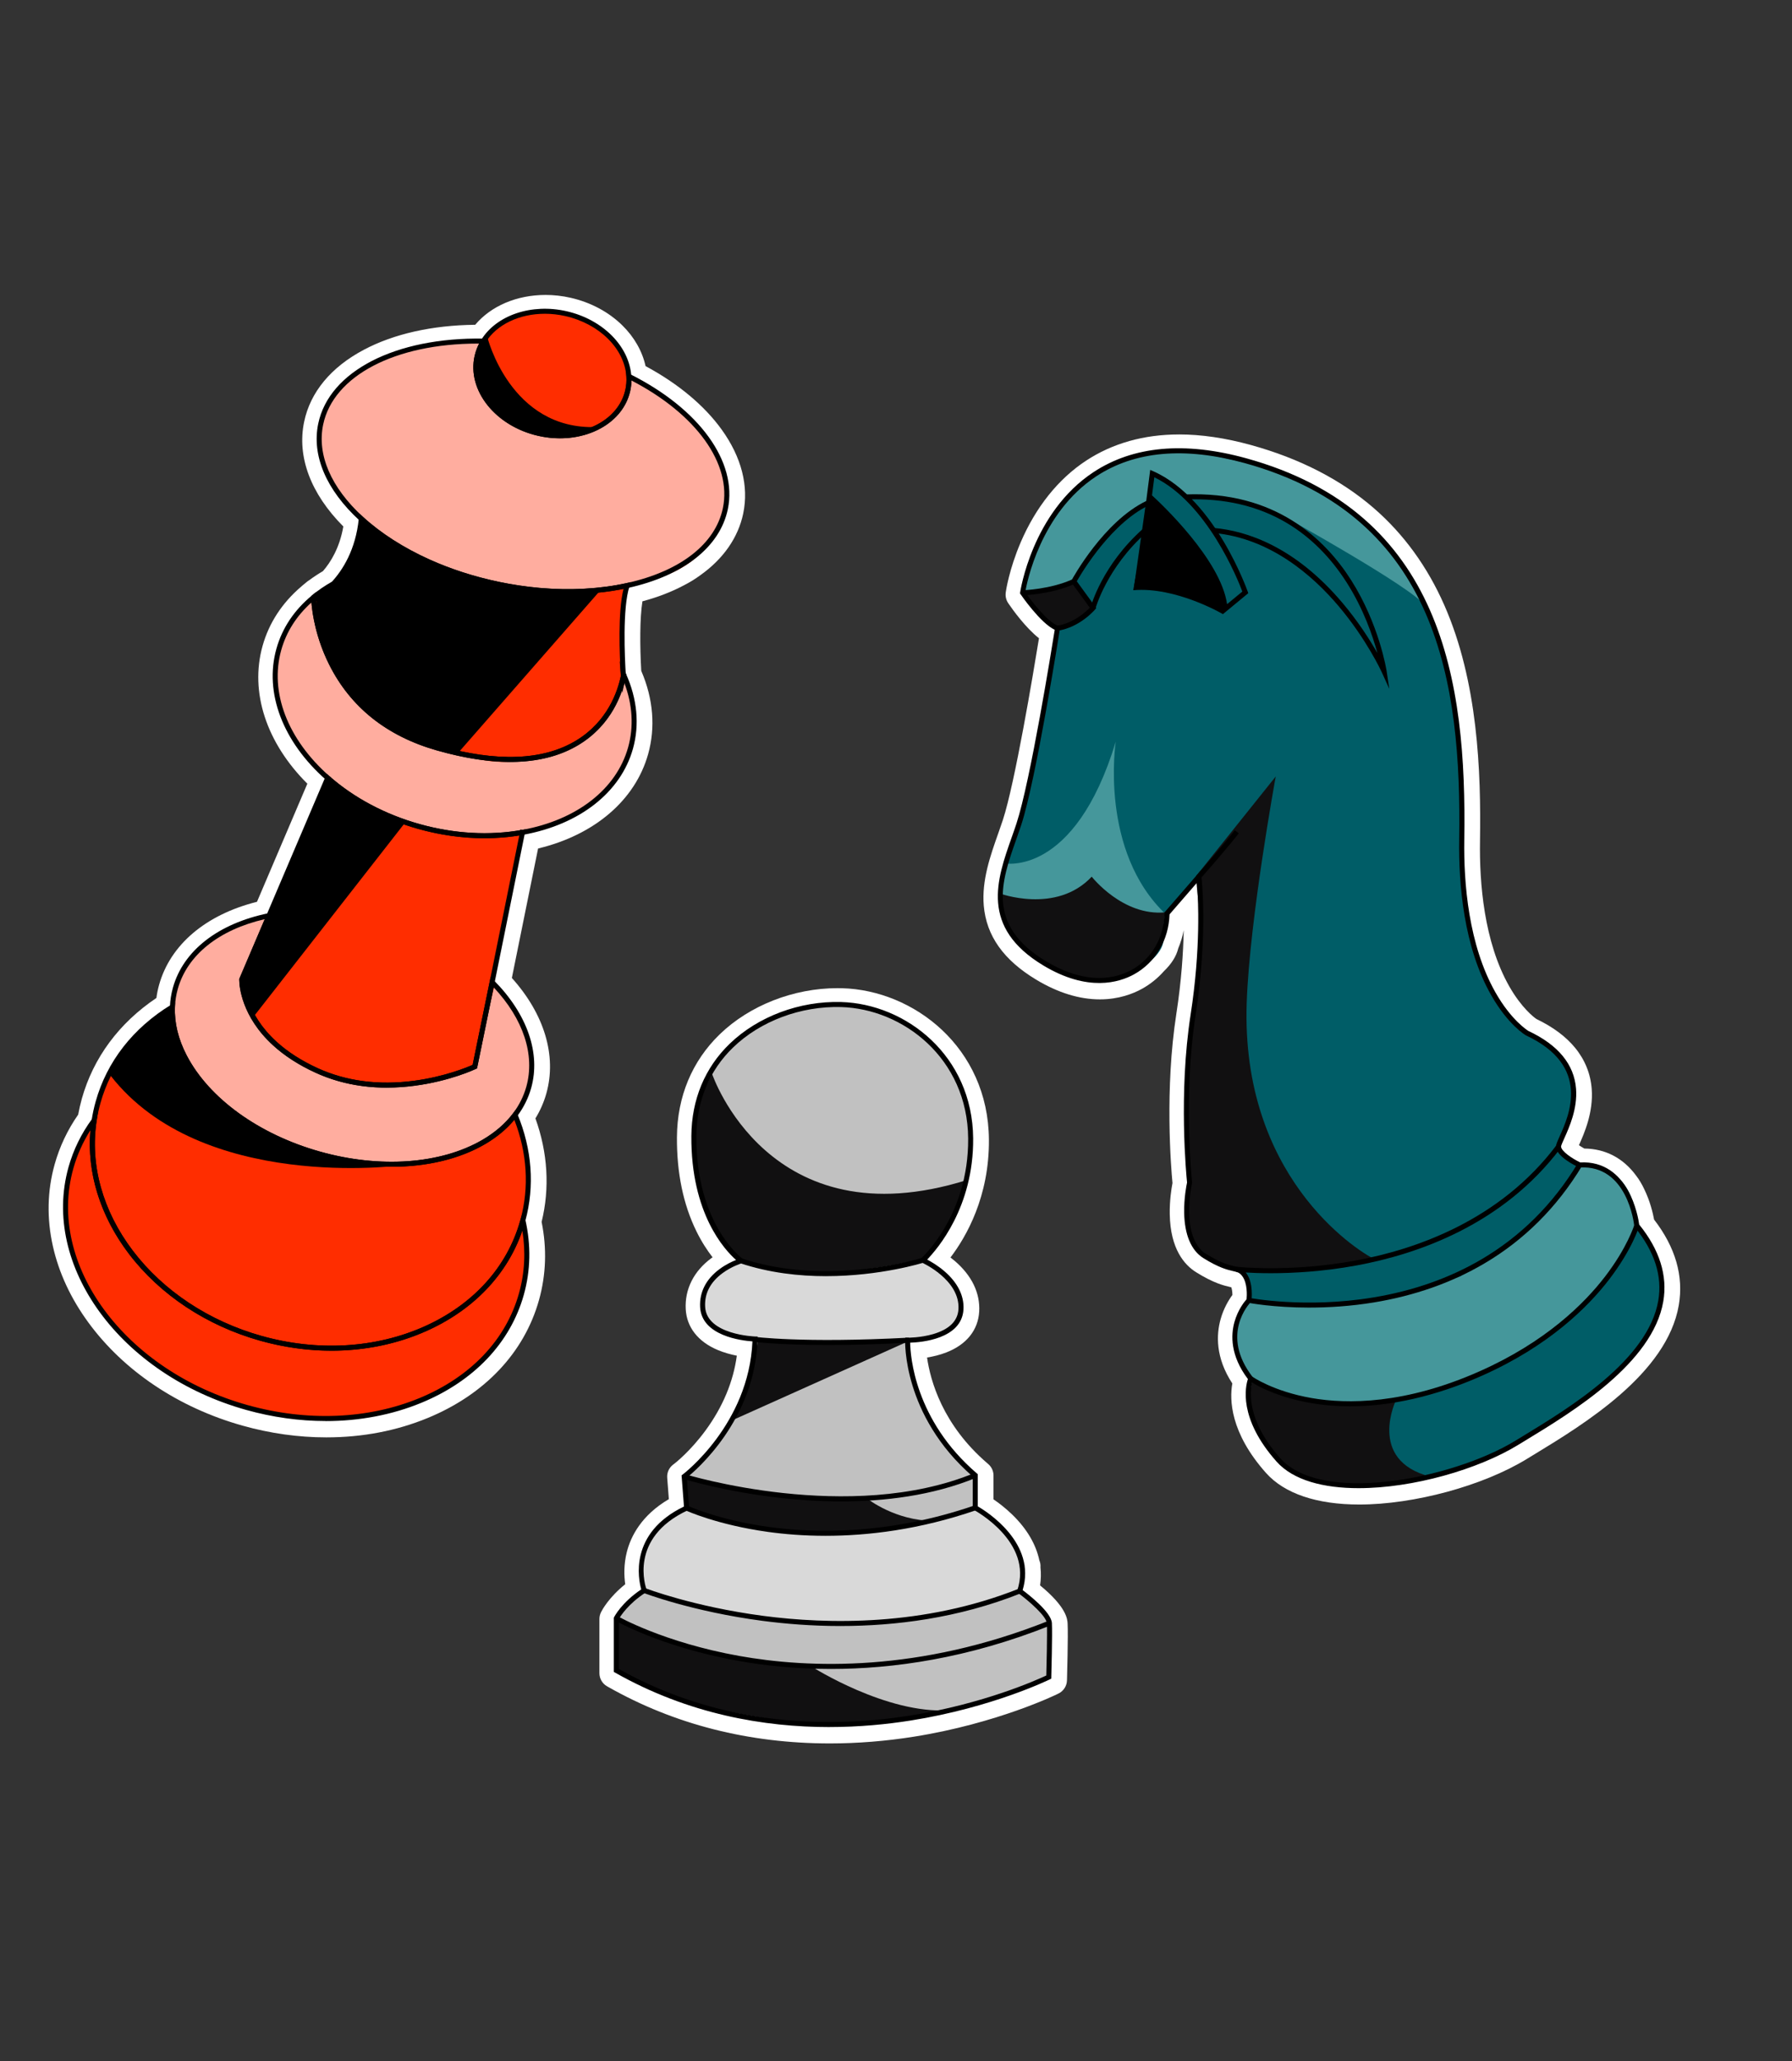 <?xml version="1.0" encoding="UTF-8"?>
<svg id="Calque_3" data-name="Calque 3" xmlns="http://www.w3.org/2000/svg" viewBox="0 0 1069.93 1230">
  <rect x="0" y="0" width="1069.93" height="1230" fill="#333333" stroke="none"/>
  <defs>
    <style>
      .cls-1 {
        fill: #111011;
      }

      .cls-2 {
        fill: #ffad9f;
      }

      .cls-3 {
        fill: #d9d9d9;
      }

      .cls-4 {
        fill: #c1c1c1;
      }

      .cls-5 {
        fill: #fff;
      }

      .cls-6 {
        fill: #005d67;
      }

      .cls-7 {
        fill: #ff2d00;
      }

      .cls-8 {
        fill: #45979b;
      }
    </style>
  </defs>
  <g>
    <g>
      <path class="cls-5" d="M811.59,893.39c-24.17,0-42.28-6.01-52.4-17.39-21.69-24.4-20.51-43.49-18.65-51.34-10.32-14.74-9.81-27.71-7.46-36.12,1.89-6.79,5.17-11.64,7.2-14.17.15-3.44-.32-7.37-1.81-9.34q-.58-.78-2.81-1.29c-3.69-.85-9.25-2.13-19.18-8.34-8.62-5.39-13.32-16.02-13.58-30.76-.15-8.4,1.15-15.81,1.67-18.4-.78-7.99-4.87-54.84,2.22-100.59,4.58-29.55,4.78-53.54,4.36-66.75l-8.08,9.31c-.36,5.7-1.67,11.17-3.88,16.29-.88,4.02-3.41,8.05-7.54,11.98-3.44,3.94-7.49,7.2-12.03,9.71-4.74,2.61-12.56,5.73-22.94,5.73-11.44,0-23.45-3.73-35.69-11.1-41.01-24.67-29.85-56.27-20.88-81.66,1.04-2.95,2-5.66,2.89-8.37,7.63-23.15,19.37-94.46,22.18-111.87-8.77-6-18.05-19.35-19.19-21.01l-.33-.48c-.63-.93-.9-2.06-.74-3.17l.08-.58c.07-.5,7.46-49.76,45.87-74.97,15.09-9.91,32.96-14.93,53.12-14.93,12.85,0,26.83,2.05,41.54,6.11,54.89,15.11,91.74,45.54,112.65,93.03,19.78,44.91,21.59,97.84,20.95,138.94-.39,25.43,2.42,61.52,18.08,89.05,8.22,14.45,16.51,20.27,17.88,21.17,19.18,9.07,29.53,21.9,30.77,38.15.99,13.11-4.28,24.8-7.43,31.79-.33.73-.83,1.85-1.2,2.71,1.15,1.25,4.01,3.39,7.59,5.22.25,0,.49,0,.73,0,11.23,0,20.79,4.94,27.65,14.29,1.67,2.15,3.17,4.65,4.46,7.44,3.62,7.41,5.12,14.68,5.67,18.04,12.46,15.79,17.36,32.09,14.55,48.47-6.66,38.85-55.34,68.43-84.43,86.11,0,0-3.14,1.91-4.38,2.67-25.48,15.57-65.58,26.44-97.51,26.44,0,0,0,0,0,0Z"/>
      <path class="cls-5" d="M704.01,268.28c12.48,0,25.95,1.98,40.35,5.94,117.42,32.33,131.76,133.18,130.3,227.56-.4,25.99,2.51,62.93,18.67,91.34,9.29,16.34,18.86,22.43,19.61,22.9,17.77,8.33,27.35,19.95,28.45,34.54.91,11.96-4.07,23-7.04,29.6-.9,1.99-1.91,4.24-1.91,4.84.14,2.86,6.66,7.19,11.43,9.47.58-.03,1.15-.04,1.71-.04,11.42,0,19.02,5.62,24.05,12.51,1.6,2.05,2.91,4.32,3.99,6.65,3.94,8.04,5.2,16,5.46,17.97,12.18,15.04,17.02,30.46,14.39,45.85-6.31,36.83-53.9,65.75-82.33,83.02-1.52.92-2.98,1.81-4.39,2.67-23.79,14.54-62.64,25.78-95.16,25.78h0c-20.8,0-39-4.6-49.03-15.88-23.03-25.91-18.52-45-17.09-49.23-10.57-14.01-10.23-26.21-8.05-34.03,2.06-7.38,6.02-12.23,7.25-13.6.19-1.92.67-9.47-2.59-13.82-1.57-2.09-2.77-2.37-5.4-2.97-3.39-.78-8.51-1.96-17.8-7.77-7.27-4.54-11.23-13.89-11.47-27.03-.16-8.9,1.4-16.59,1.72-18.08-.4-3.93-5.19-52.97,2.12-100.14,4.91-31.69,4.9-56.92,4.29-70.7l-.76-7.78-16.11,18.58c-.19,5.96-1.51,11.6-3.77,16.7-.69,3.81-3.41,7.34-6.48,10.22-3.06,3.54-6.73,6.56-10.95,8.88-4.47,2.47-11.49,5.17-20.76,5.17s-20.27-2.58-33.37-10.46c-37.87-22.78-27.82-51.21-18.96-76.3,1.03-2.92,2.01-5.68,2.92-8.46,8.28-25.14,21.14-104.97,22.84-115.58-8.6-4.08-19.91-20.51-20.4-21.24l-.33-.48.08-.58c.07-.47,7.11-47.69,43.88-71.84,14.4-9.46,31.34-14.19,50.65-14.19M704.01,259.28c-21.05,0-39.76,5.27-55.59,15.67-16.53,10.86-30.03,27.72-39.04,48.78-6.88,16.09-8.74,28.78-8.81,29.32l-.08.59c-.31,2.22.22,4.48,1.49,6.34l.33.48c2.47,3.6,9.93,14.02,18.02,20.45-3.42,21.02-14.4,86.68-21.57,108.47-.88,2.67-1.83,5.36-2.83,8.21l-.03.08c-4.6,13.01-9.8,27.75-8.53,42.78,1.53,18,11.78,32.47,31.33,44.23,12.95,7.79,25.74,11.74,38.01,11.74,11.34,0,19.91-3.42,25.11-6.29,4.94-2.73,9.35-6.27,13.11-10.53,4.56-4.38,7.44-8.98,8.58-13.69,1.46-3.46,2.54-7.05,3.24-10.76-.26,13.08-1.35,30.2-4.39,49.82-6.99,45.14-3.24,91.3-2.31,101.06-.65,3.38-1.78,10.53-1.63,18.71.37,20.63,8.74,30.15,15.7,34.49,10.57,6.61,16.81,8.04,20.55,8.9.16.04.32.07.49.11.34.88.65,2.54.67,4.57-2.25,3.05-5.25,8-7.07,14.53-2.52,9.05-3.18,22.78,7.01,38.29-1.7,9.65-1.31,29.32,20.07,53.36,10.99,12.36,30.27,18.9,55.75,18.9,32.69,0,73.75-11.15,99.86-27.1,1.25-.76,2.55-1.55,3.89-2.37l.48-.29c29.74-18.07,79.52-48.32,86.52-89.19,2.98-17.37-1.98-34.56-14.75-51.11-.72-3.94-2.37-10.95-5.85-18.09-1.42-3.06-3.08-5.82-4.94-8.22-7.66-10.41-18.32-15.97-30.85-16.08-1.2-.66-2.31-1.36-3.22-2,3.15-6.99,8.68-19.59,7.62-33.56-.69-9.15-4.06-17.44-10-24.66-5.49-6.66-13.22-12.4-23-17.07-1.55-1.08-8.91-6.65-16.21-19.48-15.16-26.64-17.88-61.88-17.49-86.75.64-41.55-1.2-95.11-21.33-140.82-10.09-22.92-24.21-42.35-41.97-57.76-19.64-17.04-44.41-29.76-73.61-37.8-15.1-4.16-29.48-6.27-42.74-6.27h0Z"/>
    </g>
    <g>
      <path class="cls-5" d="M495.47,1035.96c-47.57,0-91.32-11.13-130.04-33.07l-.76-.43c-1.41-.8-2.28-2.29-2.28-3.92v-32.33c0-.7.16-1.39.48-2.01l.16-.32c.46-.92,4.56-8.68,15.15-16.51-1.92-9.81-3.34-34.57,25.87-50.18l-1.2-15.61c-.12-1.54.56-3.03,1.8-3.95l.66-.49c.36-.27,35.59-27.33,39.56-71.82-10.6-1.43-30.02-6.49-30.96-24.25-.56-10.51,4.12-19.71,13.52-26.62,1.62-1.19,3.24-2.21,4.78-3.07-8.95-10.02-23.8-32.7-23.53-72.7.15-22.93,8.52-43.06,24.21-58.22,17.01-16.44,42.09-26.25,67.09-26.25.91,0,1.82.01,2.74.04,40.59,1.13,82.82,33.55,83.22,85.87.28,36.38-16.07,60.73-24.95,71.24,1.9,1.23,3.99,2.74,6.07,4.52,9.11,7.77,13.64,16.97,13.08,26.61-1.05,18.27-20.78,22.71-31.59,23.78,1.08,12.42,6.94,43.75,38.05,70.43l.52.45c1,.85,1.57,2.1,1.57,3.42v16.66c6.95,4.44,23.87,16.96,27.55,35.36l.04.07c.4.81.55,1.71.43,2.61v.1c.5,4.18.29,8.4-.63,12.6,7.97,6.26,16.48,14.47,16.85,21.15.38,6.88-.35,32.43-.36,32.69l-.03.9c-.05,1.66-1.01,3.17-2.5,3.9l-.81.4c-.34.17-34.91,17.11-84.22,24.97-16.55,2.64-33.22,3.97-49.54,3.97Z"/>
      <path class="cls-5" d="M499.97,598.73c.87,0,1.74.01,2.61.04,38.46,1.07,78.46,31.81,78.84,81.4.29,37.65-17.95,61.82-25.68,70.36-.5.69-1.01,1.39-1.53,2.08,2.32,1.23,6.12,3.48,9.92,6.71,8,6.82,11.98,14.75,11.51,22.92-1.02,17.73-25.38,19.64-31.83,19.83.12,7.77,2.66,46.14,39.85,78.05l.52.45v19.18c4.27,2.48,24.25,15.01,27.75,34.29l.31.63-.09.7c.62,4.46.36,9.26-1.18,14.37,3.85,2.89,17.11,13.29,17.46,19.65.36,6.5-.33,31.26-.36,32.31l-.03.9-.81.4c-.34.17-34.25,16.8-82.93,24.55-14.3,2.28-30.85,3.92-48.84,3.92-38.57,0-83.8-7.54-127.82-32.49l-.76-.43v-32.33l.16-.32c.18-.36,4.44-8.69,16.21-16.59-1.7-5.97-7.45-33.54,25.51-49.46l-1.43-18.6.66-.49c.4-.3,39.52-29.99,41.65-79.46-6.39-.44-30.33-3.23-31.24-20.46-.47-8.92,3.57-16.79,11.69-22.75,3.68-2.71,7.39-4.43,9.77-5.38-6.78-5.98-27-27.71-26.69-73.98.14-21.69,8.04-40.71,22.84-55.01,16.29-15.74,40.04-24.99,63.97-24.99M499.97,589.73c-26.14,0-52.39,10.29-70.22,27.51-16.58,16.02-25.42,37.26-25.58,61.42-.14,21.24,3.76,40.12,11.61,56.12,3.14,6.41,6.54,11.55,9.67,15.56-.23.16-.45.32-.68.49-10.53,7.73-15.99,18.56-15.35,30.48.57,10.76,7.34,19.4,19.06,24.34,3.89,1.64,7.88,2.71,11.45,3.41-2.12,15.59-8.38,30.57-18.67,44.61-9.2,12.56-18.35,19.64-18.67,19.88l-.63.47c-2.48,1.84-3.84,4.83-3.6,7.91l.98,12.75c-16.38,9.64-22.68,22.17-25.05,31.39-1.93,7.52-1.7,14.41-1,19.39-9.83,7.89-13.81,15.45-14.29,16.4l-.16.32c-.63,1.25-.95,2.63-.95,4.03v32.33c0,3.24,1.74,6.23,4.56,7.83l.76.43c39.41,22.33,83.91,33.66,132.26,33.66,16.56,0,33.47-1.36,50.25-4.03,49.99-7.96,85.16-25.2,85.51-25.38l.81-.4c2.98-1.48,4.91-4.48,5-7.81l.03-.9c0-.25.74-25.98.35-33.06-.14-2.5-.54-9.69-16.43-22.73.54-3.6.62-7.2.23-10.79.11-1.43-.12-2.87-.68-4.19-2.04-9.57-7.38-18.65-15.89-27-4.13-4.05-8.29-7.21-11.47-9.37v-14.23c0-2.63-1.15-5.12-3.14-6.83l-.52-.45c-26.79-22.98-34.06-49.41-36.01-63.13,3.59-.58,7.59-1.53,11.5-3.04,12.01-4.65,18.98-13.3,19.62-24.37.64-11.1-4.43-21.57-14.65-30.29-.83-.71-1.67-1.38-2.49-2.01,9.51-12.48,23.21-36.41,22.95-70.36-.42-55.03-44.87-89.14-87.59-90.33-.94-.03-1.91-.04-2.86-.04h0Z"/>
    </g>
    <g>
      <path class="cls-5" d="M194.81,853.32c-16.2,0-32.6-2.29-48.74-6.82-77.33-21.67-126.27-89.15-109.11-150.43,2.91-10.39,7.61-20.18,13.97-29.1.58-3.4,1.33-6.76,2.24-10,6.74-24.03,22.07-44.31,44.42-58.77.31-3.16.89-6.27,1.73-9.27,6.43-22.93,27.28-39.93,57.36-46.89l32.16-75.42c-24.88-23.55-35.24-53.21-27.76-79.9,3.61-12.9,10.98-24.14,21.89-33.4.09-.09.18-.17.28-.25l2.93-2.42c.26-.21.53-.39.82-.54,2.77-2.07,5.69-3.99,8.71-5.72,5.4-6.04,11.93-16.27,14.08-31.76-19.52-18.84-27.96-40.07-23.8-59.98,3.41-16.35,14.93-30.15,33.32-39.9,17.77-9.43,40.77-14.42,66.5-14.42h.08c8.46-11.19,23.14-17.8,39.83-17.8,4.65,0,9.34.53,13.94,1.58,21.96,5,38.75,20.98,41.75,39.36,41.4,21.66,64.09,54.48,57.92,84.07-2.77,13.25-11.04,25.07-23.91,34.17-2.77,2.05-5.86,3.95-9.19,5.63-7.74,4.12-16.68,7.45-26.56,9.89-2.29,10.55-2.2,30.13-1.27,46.07.1.22.18.44.25.67,6.81,15.65,8.19,31.83,3.99,46.85-7.48,26.67-31.74,46.63-65.21,53.81l-16.69,82.37c19.46,20.76,27.16,44.81,21.14,66.3-1.54,5.5-3.96,10.74-7.21,15.62,7.87,20.53,9.28,41.97,4.09,62.22,3.28,15.46,2.85,30.77-1.29,45.53-8.4,29.96-31.04,53.89-63.76,67.39-18.11,7.47-37.92,11.26-58.9,11.26Z"/>
      <path class="cls-5" d="M325.72,185.02c4.25,0,8.6.48,12.95,1.46,21.22,4.83,36.95,20.34,38.59,37.9,40.91,20.7,63.53,52.13,57.67,80.23-2.58,12.34-10.27,23.06-22.15,31.44-2.75,2.03-5.65,3.78-8.59,5.27-8.08,4.3-17.54,7.74-28.2,10.15-3.94,13.06-2.58,41.87-2.02,51.02l.15.33s0,.01,0,.02l.13.29h.08s-.02.14-.02.14c6.58,14.84,7.97,30.16,4,44.34h0c-7.24,25.82-31.39,44.91-64.69,51.2l-17.75,87.61c19.53,19.97,27.44,43.14,21.69,63.67-1.62,5.79-4.3,11.24-7.95,16.24,8.44,20.67,10.01,42.33,4.53,62.71,3.37,15.08,3.04,30.02-1,44.42h0c-8.02,28.6-29.73,51.49-61.14,64.45-17.6,7.26-37.07,10.92-57.18,10.92-15.64,0-31.67-2.21-47.52-6.65-74.94-21-122.49-85.99-105.99-144.89,2.86-10.23,7.55-19.83,13.9-28.54.57-3.57,1.34-7.12,2.31-10.56,6.63-23.64,21.98-43.47,44.4-57.39.2-3.6.78-7.17,1.75-10.65,6.14-21.87,26.62-37.95,56.26-44.21l34.32-80.46c-25.3-22.72-36.07-51.63-28.82-77.53,3.4-12.13,10.37-22.68,20.7-31.39v-.02s.56-.47.56-.47c0,0,0,0,0,0l2.36-1.95v.08c2.97-2.27,6.15-4.37,9.51-6.26,6.26-6.81,13.99-18.71,15.97-37.02-19.51-18.12-28.09-38.46-24.14-57.35,6.38-30.61,44.54-50.74,95.41-50.74.79,0,1.6,0,2.4.01,7.39-11.26,21.74-17.81,37.51-17.81M325.72,176.02c-17.22,0-32.54,6.58-42,17.81-25.62.26-48.58,5.41-66.52,14.93-19.61,10.4-31.92,25.26-35.61,42.96-4.37,20.89,3.93,42.94,23.4,62.48-2.2,12.72-7.56,21.33-12.17,26.65-2.84,1.66-5.61,3.49-8.25,5.45-.44.25-.85.54-1.25.87l-2.33,1.93s-.03.02-.04.03l-.56.47c-.15.12-.29.24-.42.37-11.55,9.84-19.36,21.79-23.21,35.54-7.71,27.5,2.27,57.83,26.75,82.19l-30.07,70.49c-30.54,7.67-51.71,25.53-58.44,49.52-.72,2.57-1.26,5.2-1.62,7.88-22.32,14.98-37.67,35.7-44.53,60.16-.86,3.07-1.59,6.24-2.17,9.44-6.36,9.12-11.08,19.09-14.04,29.66-4.44,15.84-4.79,32.31-1.05,48.93,3.57,15.85,10.68,31.14,21.16,45.46,21.23,29.02,53.94,50.89,92.12,61.59,16.54,4.64,33.34,6.99,49.95,6.99,21.57,0,41.96-3.9,60.62-11.6,34.02-14.04,57.6-39.02,66.37-70.34,4.24-15.15,4.77-30.83,1.57-46.65,4.95-20.15,3.67-41.37-3.7-61.78,2.89-4.71,5.08-9.71,6.54-14.94,6.28-22.44-1.22-47.32-20.61-68.86l15.66-77.27c33.64-8.06,57.99-28.81,65.71-56.34,4.45-15.89,3.06-32.96-4.01-49.44-.03-.12-.07-.23-.11-.35-.8-14.22-.93-31.1.71-41.38,9.11-2.44,17.42-5.65,24.79-9.57,3.5-1.78,6.77-3.79,9.71-5.96,13.8-9.77,22.68-22.52,25.68-36.89,3.4-16.32-1.02-33.61-12.8-49.99-10.38-14.43-26.05-27.5-45.51-37.97-1.94-8.82-6.73-17.29-13.82-24.25-8.22-8.08-18.92-13.79-30.95-16.53-4.93-1.12-9.96-1.69-14.95-1.69h0Z"/>
    </g>
  </g>
  <g>
    <g>
      <path class="cls-7" d="M325.43,184.75s-25.43.66-37,20.15c0,0-36.01-5.93-65.98,12.19-29.96,18.12-33.97,35.36-31.36,52.78,2.61,17.42,25.09,40.59,25.09,40.59,0,0-3.31,26.83-16.9,38.5-13.59,11.67-18.81,14.11-18.81,14.11,0,0-14.98,17.42-15.68,29.62s.87,43.2,20.73,61.49l10.63,10.28-35.89,82.92s-18.29.7-35.02,13.59-22.47,38.85-22.47,38.85l-14.11,11.67s-16.55,16.03-22.3,26.13c-5.75,10.1-10.45,31.88-10.45,31.88,0,0-10.28,9.23-14.81,32.93-4.53,23.69-1.05,57.31,22.12,83.1s60.45,51.22,90.24,56.44,69.33,10.8,111.84-13.94c42.51-24.74,48.95-65.15,48.95-65.15v-25.96l-2.26-6.45s4.36-18.99,4.18-31.88-8.36-31.36-8.36-31.36c0,0,12.19-25.61,9.93-38.15-2.26-12.54-13.94-31.71-13.94-31.71l-9.58-10.1,17.94-90.06s40.94-8.88,56.79-33.8c15.85-24.91,4.36-59.4,4.36-59.4,0,0-2.26-24.39-1.74-36.41s2.96-18.47,2.96-18.47c0,0,39.72-3.48,51.57-30.49,11.85-27,5.57-36.76,5.57-36.76,0,0-5.05-20.73-19.86-32.23-14.81-11.5-35.19-24.04-35.19-24.04,0,0-3.28-38.02-51.2-40.87Z"/>
      <path d="M144.98,583.78l51.17-119.31s18.62,19.22,46.19,25.86l-90.99,116.49s-7.14-10.41-6.37-23.03Z"/>
      <path d="M273.08,449.83l84.28-96.29s-76.6,4.99-141.18-43.07c0,0-4.41,31.71-27.25,47.72,0,0-3.6,34.71,25.72,62.59,29.32,27.88,58.43,29.06,58.43,29.06Z"/>
      <path d="M239.2,695.49s-118.97,16.07-173.2-53.59c0,0,4.76-13.97,11.68-20.89s24.63-18.72,24.63-18.72l6.51,27.27,18.72,26.05,16.69,12.21,16.08,9.36,14.45,7.33,15.67,4.68,15.67,4.27,14.86,1.42,18.25.61Z"/>
      <path d="M290.88,200.87s13.62,55.96,65.36,53.98c0,0-33.67,13.12-55.96-5.94-22.28-19.06-17.83-38.13-9.41-48.03Z"/>
      <path class="cls-2" d="M158.24,546.65s-22.48,5.78-33,14.33c-10.52,8.55-21.7,19.45-22.47,38.85s10.41,47.78,39.65,66.87c29.24,19.09,54.35,26.83,84.62,27.86,30.27,1.03,58.3-11.18,58.3-11.18,0,0,22.53-14.79,27.52-26.31,4.99-11.52,8.43-17.37,3.44-30.44s-7.74-22.36-7.74-22.36l-13.41-15.82-11.18,47.98s-31.3,17.54-74.81,8.6-63.98-38.18-65.35-56.58l16.47-41.05"/>
      <path class="cls-2" d="M188.73,354.37s-15.15,11.57-19.57,26.51c-4.42,14.94-9.68,41.45,13.26,69.44,22.94,27.99,64.39,50.08,107.74,48.4,43.35-1.68,66.49-21.25,66.49-21.25,0,0,20.83-20.62,21.67-36.61.84-15.99-1.26-27.99-1.26-27.99l-3.74-8.85s-6.36,25.69-24.88,37.05c-18.52,11.36-46.29,17.47-66.07,10.94-19.78-6.52-46.71-9.68-67.76-33.67-21.04-23.99-30.72-53.87-25.88-63.97Z"/>
      <path class="cls-2" d="M286.99,203.82s-53.15.23-70.95,15.69c-17.8,15.45-24.12,26.23-24.82,40.98-.7,14.75,6.79,40.27,42.38,62.28,35.59,22.01,77.27,30.91,112.63,30.21,35.36-.7,64.39-17.56,64.39-17.56,0,0,23.88-19.43,23.65-33.95s-2.81-28.1-8.43-35.83-30.67-31.14-37.23-33.72c-6.56-2.58-11.98-6.29-11.98-6.29,0,0-3.71,38.14-44.21,34.16s-57.13-37-45.43-55.96Z"/>
      <path class="cls-4" d="M441.94,752.61s-33.8-31.18-27.68-79.54c6.12-48.37,43.41-69.93,78.96-73.71,35.55-3.79,71.09,24.18,78.67,44.29,7.58,20.1,14.86,64.97-18.65,108.97,0,0,16.32,8.74,18.06,17.19,1.75,8.45,4.66,14.86-1.75,21.85-6.41,6.99-27.1,8.74-27.1,8.74,0,0-3.5,47.78,39.63,79.83l.58,19.52s30.88,12.24,27.1,49.53l16.9,17.77-.29,33.22s-50.7,29.72-132.57,29.14c-81.87-.58-125.29-32.05-125.29-32.05l.29-30.3s4.95-14.28,17.77-18.06c0,0-7.47-7.58-2.68-22.53s27.06-26.76,27.06-26.76l-1.79-18.84s39.71-30.46,41.64-82.02c0,0-31.16-2.76-31.71-21.78-.55-19.03,22.85-24.44,22.85-24.44Z"/>
      <path class="cls-1" d="M542.46,800.4s-76.32,1.31-89.95-.55c0,0-5.37,35.32-16.11,48.13l106.06-47.58Z"/>
      <path class="cls-1" d="M368.52,997.36l.29-30.3,31.38,12.03,41.3,10.93,43.55,4.86s44.42,28.25,81.56,25.76c0,0-38.07,11.55-77.08,8.74-39.01-2.81-84.57-14.67-84.57-14.67l-36.43-17.34Z"/>
      <path class="cls-3" d="M573.44,773.7s8.07,23.12-30.98,26.7c-39.06,3.57-91.66-1.56-91.66-1.56,0,0-28.42-1.1-31.09-14.46s5.05-22.26,8.61-23.74c3.56-1.48,13.62-8.03,13.62-8.03l108.26-1.3,17.02,12,6.23,10.39Z"/>
      <path class="cls-1" d="M425.2,640.99s33.81,100.41,152.26,63.2c0,0-14.6,42.64-27.26,47.12,0,0-67.21,17.89-108.26,1.3,0,0-49.94-54.31-16.74-111.62Z"/>
      <path class="cls-3" d="M482.24,968.07s-83.51-8.77-95.66-19.07c0,0-8.29-11.77-.02-28.68,8.27-16.91,24.4-20.61,24.4-20.61l56.09,13.82,38.59,1.65,42.08-4.78,34.95-10.64,15.76,12.84,8.45,11.39,4.96,9.92-2.08,15.37s-62.72,27.21-127.53,18.78Z"/>
      <path class="cls-1" d="M410.96,899.7l-1.79-18.84s46.95,18.32,108.86,13.67c0,0,16.57,13.08,39.24,13.08,0,0-77.23,19.34-146.31-7.91Z"/>
      <path class="cls-6" d="M978.02,732.98s-.9-24.73-15.74-32.83-20.69-5.85-20.69-5.85l-7.65-4.5-3.26-4.99s12.59-20.63,7.38-41.69-24.97-25.84-24.97-25.84l-12.59-9.77s-20.19-31.05-22.37-46.03-4.34-37.57-4.34-37.57l-1.52-75.35s-5.65-39.52-11.29-56.67c-5.65-17.15-8.03-26.06-8.03-26.06l-15.2-28.66s-3.58-9.12-36.48-35.83c-32.9-26.71-85.23-31.27-85.23-31.27,0,0-48.42-5.65-71.44,19.54-23.02,25.19-33.66,50.59-33.66,63.19,0,0,12.59,21.5,20.19,23.02l-14.77,82.51-6.73,29.75s-11.29,28.88-12.38,42.13c-1.09,13.25,2.61,29.1,20.85,42.13,18.24,13.03,37.57,12.38,37.57,12.38l22.15-4.78s15.2-8.03,16.72-17.81,1.74-16.29,1.74-16.29l19.33-20.85,2.82,17.81-4.99,55.37-5.43,43.21,1.3,51.03,1.52,13.68s-2.82,21.5-1.95,26.49,8.47,16.29,8.47,16.29l23.45,10.21,4.99,4.99-.87,11.73-7.17,15.2,1.74,19.33,8.03,14.33-1.95,14.11,8.69,20.19,13.03,16.5,17.81,8.47,32.14,3.47,46.25-7.38s71-28.66,97.71-57.11,34.31-44.73,31.92-59.5-15.1-30.44-15.1-30.44Z"/>
      <polygon class="cls-1" points="611.74 354.5 620.92 352.91 636.83 349.36 641.12 347.4 652.62 362.7 642.22 371.64 631.14 375.82 621.78 368.21 611.74 354.5"/>
      <path class="cls-1" d="M761.69,463.41s-15.62,85.07-17.33,135.04c-3.5,102.74,64.04,146.92,76.32,153.05l-40.46,6.61-37.87-.35-16.03-3.85-13.94-11.86-4.17-16.83,1.92-20.36-1.76-29.97,1.92-53.21,6.41-51.61-.48-24.2-2.24-22.85,47.71-59.62Z"/>
      <path class="cls-1" d="M747.53,824.65s38.24,21.6,86.13,10.56c0,0-17.84,36.15,20.19,46.01,0,0-23,6.57-53.75,4.46-30.75-2.11-41.31-19.25-41.31-19.25l-11.97-19.01-1.88-10.09,2.6-12.68Z"/>
      <path d="M676.6,352.25l10.11-55.4s26.24,26.78,32.47,36.52c6.22,9.74,12.45,25.69,12.45,25.69l-1.49,7.44s-28.06-16.5-53.53-14.26Z"/>
      <polygon class="cls-8" points="746.18 776.51 740.3 783.2 737.66 795.18 738.47 807.96 746.39 821.97 770.34 833.33 804.84 838.81 842.38 834.55 871.81 825.62 911.99 805.53 944.46 780.56 970.44 748.3 977.75 731.65 970.24 708.52 962.28 700.15 952.99 696.14 941.83 696.34 926.6 719.68 903.67 740.18 872.01 761.69 842.99 770.42 820.06 776.51 793.27 779.55 765.46 779.35 746.18 776.51"/>
      <path class="cls-8" d="M641.12,347.4l11.44-17.99,11.45-12.44,13.6-12.61,8.46-4.48,1.99-16.09,6.8,2.32,13.77,11.11,17.09-1.16,40.81,12.11s76.63,42.46,84.1,53.08l-10.95-22.23-25.21-28.53-23.22-16.75-31.02-13.93-44.17-9.74-23.84-1.04-31.35,9.29-23.89,17.75-22.23,38.65-3.79,18.08,9.36.45,20.81-5.86Z"/>
      <path class="cls-8" d="M599.5,515.21s42.05,8.65,66.67-72.57c0,0-10.12,65.36,30.12,103.2,5.75,5.41-32.96,29.28-32.96,29.28l-38.74-2.58-25.03-30.19-2.43-14.81,2.37-12.33Z"/>
      <path class="cls-1" d="M596.58,533.1s33.99,12.75,55.24-9.91c0,0,18.43,23.66,43.84,21.3l-2.32,20.12-8.43,10.12-17.08,9.06-17.29,1.69-22.98-7.8-17.08-12.86-10.04-12.63-3.88-19.09Z"/>
    </g>
    <path d="M811.2,888.13c-20.8,0-39.01-4.6-49.03-15.88-23.03-25.91-18.52-45-17.09-49.23-10.57-14.01-10.23-26.21-8.05-34.03,2.06-7.38,6.02-12.23,7.25-13.6.19-1.92.67-9.47-2.59-13.82-1.57-2.09-2.77-2.37-5.4-2.97-3.39-.78-8.51-1.96-17.8-7.77-7.27-4.54-11.23-13.89-11.47-27.03-.16-8.9,1.4-16.59,1.72-18.08-.4-3.93-5.19-52.97,2.12-100.14,6.13-39.56,4.59-69.07,3.8-78.78l-16.38,18.89c-.5,15.38-8.4,28.74-21.2,35.8-8.83,4.87-27.61,10.67-54.14-5.29-37.87-22.78-27.82-51.21-18.96-76.3,1.03-2.92,2.01-5.68,2.92-8.46,8.28-25.14,21.14-104.97,22.83-115.58-8.6-4.08-19.91-20.51-20.4-21.24l-.33-.48.08-.58c.07-.47,7.11-47.69,43.88-71.84,23.71-15.57,54.32-18.34,91-8.25,117.42,32.33,131.76,133.18,130.3,227.56-.4,25.99,2.51,62.93,18.67,91.34,9.29,16.34,18.86,22.43,19.61,22.9,17.77,8.33,27.35,19.95,28.45,34.54.91,11.96-4.07,23-7.04,29.6-.9,1.99-1.91,4.24-1.91,4.84.14,2.86,6.66,7.19,11.43,9.47,29.13-1.39,34.63,32.7,35.22,37.09,12.18,15.04,17.02,30.46,14.39,45.85-6.31,36.83-53.9,65.75-82.33,83.02-1.52.92-2.98,1.81-4.39,2.67-23.79,14.54-62.64,25.78-95.16,25.78ZM716.88,519.64l.42,3.34c.04.34,4.11,34.11-3.48,83.05-7.52,48.53-2.13,99.1-2.08,99.61l.03.25-.06.25c-.07.32-7.2,32.41,8.36,42.14,8.87,5.54,13.69,6.65,16.88,7.39,2.85.66,4.91,1.13,7.13,4.1,4.48,5.98,3.17,16.05,3.11,16.48l-.07.49-.35.35c-.76.78-18.48,19.45,1.17,44.76l.55.71-.36.82c-.08.19-8,19.59,16.26,46.89,11.08,12.47,34.2,17.36,65.11,13.78,26.68-3.09,56.23-12.61,75.28-24.25,1.41-.86,2.88-1.75,4.39-2.67,28-17.01,74.85-45.48,80.93-80.96,2.5-14.6-2.22-29.33-14.03-43.78l-.29-.35-.05-.45c-.15-1.49-4.12-36.51-32.5-34.84l-.38.02-.34-.16c-2.2-1.03-13.2-6.43-13.49-12.21-.06-1.2.66-2.87,2.17-6.22,5.67-12.57,18.93-42-20.02-60.22l-.12-.06c-.43-.25-10.59-6.26-20.62-23.79-16.61-29.02-19.61-66.66-19.2-93.12,1.44-93.24-12.65-192.84-128.1-224.62-35.79-9.85-65.58-7.21-88.53,7.85-33.47,21.96-41.57,63.81-42.49,69.19,2.03,2.88,12.71,17.66,19.75,20.1l1.19.41-.2,1.24c-.14.9-14.22,90.18-23.13,117.22-.93,2.81-1.95,5.71-2.94,8.52-8.89,25.18-18.09,51.22,17.68,72.73,25.23,15.18,42.87,9.79,51.14,5.23,12.01-6.62,19.36-19.25,19.66-33.79v-.54s21.59-24.89,21.59-24.89Z"/>
    <path d="M716.55,524.59l-2.25-1.99c15.98-18.06,22.89-27.03,22.95-27.12l2.38,1.83c-.07.09-7.03,9.13-23.09,27.28Z"/>
    <path d="M758.6,759.85c-12.64,0-20.47-.86-20.63-.88l.34-2.98c.32.04,31.9,3.51,71.09-3.72,36.07-6.65,86.15-24,119.94-68.86l2.4,1.8c-34.39,45.66-85.26,63.28-121.88,70.02-20.1,3.7-38.23,4.62-51.26,4.62Z"/>
    <path d="M781.84,780.37c-21.62,0-36.2-2.81-36.42-2.86l.58-2.94c.33.06,33.46,6.45,74-.27,23.76-3.93,45.39-11.53,64.28-22.59,23.59-13.8,42.97-33.07,57.6-57.26l2.57,1.55c-14.9,24.64-34.65,44.27-58.7,58.33-19.22,11.24-41.21,18.96-65.35,22.94-14.08,2.32-27.28,3.09-38.56,3.09Z"/>
    <path d="M806.14,839.29c-7.8,0-15.74-.61-23.72-2.01-23.48-4.1-36-12.92-36.52-13.3l1.75-2.44c.12.09,12.61,8.85,35.48,12.81,21.13,3.66,55.7,3.85,100.41-16.03,39.32-17.48,62.32-40.29,74.68-56.36,13.4-17.4,17.55-30.85,17.59-30.99l2.87.86c-.17.56-4.3,14-17.99,31.82-12.58,16.38-35.97,39.64-75.95,57.41-19.99,8.88-48.23,18.22-78.62,18.22Z"/>
    <path d="M631.63,376.39l-.46-2.96c9.83-1.54,17.17-8.32,19.52-10.73l-10.05-13.82c-13.66,5.9-29.35,6.36-30.02,6.38l-.08-3c.17,0,16.63-.49,29.97-6.61l1.12-.51,12.91,17.75-.76.9c-.36.43-9.05,10.56-22.14,12.61Z"/>
    <path d="M829.46,411.02l-4.47-9.86c-.09-.19-8.98-19.6-25.79-39.46-15.43-18.23-40.89-40.6-74.57-43.62l.27-2.99c19.16,1.72,48.02,10.87,76.65,44.73,9.47,11.2,16.47,22.27,20.84,29.93-2.79-10.27-8.28-26.31-18.29-42.03-9.66-15.17-21.58-27.08-35.44-35.39-17.31-10.39-37.73-15.17-60.68-14.24l-.12-3c53.46-2.18,83.24,26.58,98.83,51.1,16.83,26.47,21.13,53.85,21.17,54.12l1.62,10.7Z"/>
    <path d="M730.08,366.56l-.16-2.97c-1.28-23.73-33.9-56.1-42.57-64.3l-.26,1.74-7.05,49.8-2.97-.42,6.76-47.78c-11.83,6.31-22.07,17.57-28.75,26.19-7.81,10.07-12.59,18.83-12.64,18.91l-2.64-1.43c.78-1.44,19.25-35.09,44.54-47.29l.14-.96,2.26-17.62,1.84.81c19.15,8.46,33.46,27.55,42.1,42.08,9.31,15.67,14.22,29.56,14.27,29.7l.35.99-15.22,12.56ZM687.82,295.62c5.17,4.73,41,38.28,44.81,64.94l9.13-7.53c-2.74-7.26-20.98-52.84-52.56-68.2l-1.38,10.79Z"/>
    <path d="M654.07,363.2l-2.9-.77c.27-1.02,6.95-25.29,31.4-46.98l1.99,2.24c-23.74,21.05-30.43,45.26-30.49,45.5Z"/>
    <path d="M495.07,1030.7c-38.57,0-83.8-7.54-127.82-32.49l-.76-.43v-32.33l.16-.32c.18-.36,4.44-8.69,16.21-16.59-1.7-5.97-7.45-33.54,25.51-49.46l-1.43-18.6.66-.49c.4-.3,39.52-29.99,41.65-79.46-6.39-.44-30.33-3.23-31.24-20.46-.47-8.92,3.57-16.79,11.69-22.75,3.68-2.71,7.39-4.43,9.77-5.38-6.78-5.98-27-27.71-26.69-73.98.14-21.69,8.04-40.71,22.84-55.01,16.88-16.31,41.78-25.65,66.57-24.95,38.46,1.07,78.46,31.81,78.84,81.4.31,41.02-21.38,66.05-27.49,72.29,2.29,1.2,6.26,3.5,10.2,6.86,8,6.82,11.98,14.75,11.51,22.92-1.02,17.73-25.38,19.64-31.83,19.83.12,7.77,2.66,46.14,39.85,78.05l.52.45v19.18c5.34,3.1,35.26,21.91,26.79,49.98,3.85,2.89,17.11,13.29,17.46,19.65.36,6.5-.33,31.26-.36,32.31l-.03.9-.81.4c-.34.17-34.25,16.8-82.93,24.55-14.3,2.28-30.85,3.92-48.84,3.92ZM369.49,996.04c63.54,35.7,129.57,34.84,173.85,27.8,44.11-7.01,75.96-21.37,81.36-23.91.12-4.63.65-25.46.34-31.14-.23-4.22-10.62-13.3-17.1-18.04l-.89-.65.35-1.04c9.6-28.8-25.45-47.68-25.81-47.87l-.8-.42v-19.59c-42.02-36.42-40.38-80.98-40.36-81.43l.07-1.44,1.45.02c.09,0,7.6.06,15.13-2.13,9.66-2.81,14.77-7.82,15.18-14.9,1.01-17.53-21.66-27.73-21.89-27.83l-2.15-.95,1.77-1.55c.28-.25,28.41-25.46,28.06-71.54-.36-47.78-38.89-77.4-75.93-78.43-24.02-.65-48.09,8.35-64.41,24.11-14.2,13.72-21.78,32-21.92,52.87-.35,52.73,27.3,73.06,27.57,73.26l2.51,1.79-2.96.87c-.06.02-5.9,1.76-11.5,5.89-7.33,5.4-10.83,12.17-10.4,20.12.89,16.71,29.55,17.69,29.84,17.7l1.5.04-.04,1.5c-1.35,48.19-36.92,78.46-42.25,82.73l1.46,19.04-.94.44c-35.5,16.54-25.01,46.05-24.54,47.29l.42,1.13-1.01.66c-10.52,6.8-15.07,14.21-15.95,15.75v29.84Z"/>
    <path d="M493.18,761.61c-16.04,0-33.81-1.94-51.17-7.72l.95-2.85c51.56,17.16,107-.19,107.55-.37l.92,2.86c-.38.12-25.76,8.07-58.24,8.07Z"/>
    <path d="M494.41,802.69c-30.62,0-44.83-1.97-45.03-2l.43-2.97c.28.04,28.86,3.98,92.75.59l.16,3c-19.21,1.02-35.25,1.38-48.31,1.38Z"/>
    <path d="M502.07,896.03c-12.85,0-24.85-.84-35.27-1.98-33.73-3.7-58.51-11.35-58.76-11.42l.89-2.86c.98.3,98.36,30.01,172.78-.65l1.14,2.77c-26.27,10.82-55.19,14.15-80.79,14.15Z"/>
    <path d="M492.92,916.56c-13.12,0-24.68-.98-34.33-2.32-30.52-4.22-49.11-12.79-49.29-12.88l1.27-2.72c.18.08,18.45,8.5,48.56,12.64,27.78,3.83,71.6,4.71,122.67-12.83l.97,2.84c-33.95,11.66-64.75,15.27-89.85,15.27Z"/>
    <path d="M501.86,970.4c-17.35,0-33.21-1.32-46.7-3.1-41.96-5.53-70.8-16.61-71.08-16.72l1.09-2.8c.28.11,28.85,11.07,70.47,16.55,38.36,5.05,95.98,6.34,152.62-16.19l1.11,2.79c-37.33,14.85-75.05,19.46-107.51,19.46Z"/>
    <path d="M496.08,996.02c-21.3,0-39.95-2.07-55.34-4.83-23.82-4.26-42.51-10.57-54-15.11-12.48-4.93-19.22-8.81-19.5-8.97l1.5-2.6c.27.16,27.52,15.69,72.66,23.75,41.64,7.43,107.47,9.83,184.58-20.95l1.11,2.79c-49.34,19.69-94.13,25.92-131.02,25.92Z"/>
    <path d="M230.91,649.1c-15.29,0-29.52-2.97-42.48-8.9-9.96-4.55-18.5-10.05-25.39-16.35-18.93-17.29-20.13-35.45-20.18-38.92v-.72l16.36-38.34,35.85-84.07,1.56,1.37c14.73,12.97,33.36,22.87,53.87,28.62,20.64,5.79,41.8,6.99,61.18,3.48l2.18-.39-18.55,91.54-10.48,51.17-.67.32c-.62.3-15.47,7.29-36.67,10.06-5.65.74-11.18,1.11-16.57,1.11ZM145.86,584.84v.08c.05,3.23,1.19,20.27,19.2,36.72,6.65,6.08,14.94,11.41,24.61,15.83,17.02,7.77,36.34,10.31,57.42,7.54,18.23-2.38,31.97-8.11,35.1-9.49l10.18-49.69,17.67-87.22c-19.23,3.12-40.04,1.78-60.35-3.92-20.23-5.67-38.68-15.3-53.48-27.9l-50.35,118.05Z"/>
    <rect x="195.25" y="462.22" width="1.27" height="3" transform="translate(-307.51 461.52) rotate(-66.85)"/>
    <rect x="311.38" y="494.56" width="1.43" height="3" transform="translate(-235.52 704.87) rotate(-78.7)"/>
    <polygon points="373.84 402.93 370.88 402.43 370.98 401.9 373.94 402.39 373.84 402.93"/>
    <path d="M185.75,356.52c-.01-.28-.01-.43-.01-.43h3s0,.12,0,.31l-3,.12Z"/>
    <path d="M233.76,696.31c-14.03,0-28.75-2.03-43.41-6.13-37.23-10.44-67.7-32.45-81.49-58.87-5.32-10.21-7.81-20.46-7.4-30.49.15-3.86.76-7.71,1.8-11.44,6.19-22.06,26.98-38.24,57.03-44.38l2.8-.57-17.24,40.49c.05,3.23,1.19,20.27,19.2,36.72,6.65,6.08,14.94,11.41,24.61,15.83,17.02,7.77,36.34,10.31,57.42,7.54,18.23-2.38,31.97-8.11,35.1-9.49l10.74-52.43,1.97,1.99c19.94,20.1,28.05,43.52,22.25,64.25-1.69,6.05-4.54,11.75-8.45,16.93-4.85,6.43-11.3,12.01-19.18,16.6-15.29,8.9-34.74,13.45-55.76,13.45ZM158.08,548.55c-27.39,6.31-46.25,21.38-51.93,41.63-.98,3.5-1.55,7.12-1.7,10.76-.39,9.49,1.98,19.24,7.06,28.98,13.42,25.7,43.2,47.15,79.64,57.37,35.84,10.05,72.05,7.42,96.85-7.02,7.53-4.39,13.69-9.71,18.3-15.82,3.68-4.88,6.36-10.24,7.95-15.93h0c5.31-18.98-1.8-40.46-19.53-59.3l-9.91,48.38-.67.32c-.62.3-15.47,7.29-36.67,10.06-21.65,2.85-41.52.23-59.06-7.78-9.96-4.55-18.5-10.05-25.39-16.35-18.93-17.29-20.13-35.45-20.18-38.92v-.72l15.22-35.67Z"/>
    <path d="M194.42,848.06c-15.64,0-31.67-2.21-47.52-6.65-74.94-21-122.49-85.99-105.99-144.89,2.9-10.35,7.65-20.05,14.12-28.84l3.63-4.93-.94,6.05c-4.09,26.33,3.59,53.9,21.63,77.66,18.22,23.98,45.5,42.03,76.83,50.81,33.51,9.39,68.05,7.38,97.25-5.67,29.1-13.01,49.4-35.43,57.16-63.13l.08-.28c.03-.12.06-.24.1-.35l1.64-5.46,1.26,5.56c3.45,15.21,3.14,30.27-.92,44.78h0c-8.02,28.6-29.73,51.49-61.14,64.45-17.6,7.26-37.07,10.92-57.18,10.92ZM54,674.47c-4.52,7.12-7.95,14.79-10.21,22.85-16.05,57.3,30.56,120.64,103.91,141.19,35.59,9.98,72.09,8.51,102.75-4.15,30.54-12.6,51.63-34.79,59.4-62.48h0c3.41-12.17,4.08-24.74,2.02-37.47-8.97,26.19-29.11,47.35-57.23,59.91-29.83,13.33-65.09,15.4-99.28,5.82-31.95-8.96-59.8-27.38-78.41-51.88-17.15-22.57-25.18-48.55-22.96-73.79Z"/>
    <path d="M197.93,806.08c-14.07,0-28.41-1.97-42.57-5.94-31.95-8.96-59.8-27.38-78.41-51.88-18.54-24.41-26.43-52.79-22.21-79.93.58-3.69,1.37-7.36,2.37-10.91,6.69-23.88,22.28-43.87,45.06-57.81l2.4-1.47-.12,2.81c-.39,9.49,1.98,19.24,7.06,28.97,13.42,25.7,43.2,47.15,79.64,57.37,35.84,10.05,72.05,7.42,96.85-7.02,7.53-4.39,13.69-9.71,18.3-15.82l1.58-2.09,1.01,2.41c8.77,21.04,10.42,43.12,4.75,63.87l-.18.64c-8,28.56-28.89,51.66-58.82,65.04-17.48,7.81-36.82,11.76-56.71,11.76ZM101.42,603.62c-20.86,13.46-35.16,32.29-41.42,54.61-.96,3.44-1.74,7-2.29,10.57-4.09,26.32,3.59,53.9,21.64,77.66,18.22,23.98,45.5,42.03,76.83,50.81,33.51,9.39,68.05,7.38,97.25-5.67,29.1-13.01,49.4-35.43,57.16-63.13l.08-.28c.03-.11.06-.22.09-.33,5.27-19.32,3.99-39.85-3.67-59.54-4.63,5.57-10.53,10.46-17.56,14.55-25.49,14.85-62.56,17.58-99.17,7.32-37.23-10.44-67.7-32.45-81.49-58.87-4.83-9.26-7.33-18.56-7.44-27.69Z"/>
    <path d="M304.65,454.73c-13.1,0-27.73-2.29-43.83-6.88-29.89-8.52-51.52-25.75-64.28-51.22-9.72-19.39-10.69-36.83-10.79-40.13l-.02-.73.56-.47c3.62-3,7.61-5.73,11.88-8.13,6.34-6.9,14.21-19.02,16.06-37.75l.3-2.99,2.21,2.03c10.6,9.73,24.35,18.53,39.74,25.45,12.86,5.78,26.79,10.26,41.4,13.32,8.05,1.68,16.2,2.89,24.21,3.61,18.27,1.61,36.25.63,52.01-2.86l2.59-.57-.84,2.51c-4.28,12.79-2.8,43.1-2.25,52.1l.12,1.55-.04.21c-2.07,10.09-8.47,28.79-28.07,40.69-11.26,6.83-24.95,10.25-40.94,10.25ZM188.78,357.15c.21,4.52,1.58,20.46,10.44,38.14,12.37,24.69,33.37,41.4,62.42,49.68,34.94,9.96,62.66,8.93,82.4-3.05,18.5-11.23,24.64-28.87,26.65-38.53l-.09-1.17c-.68-11.01-1.8-36.97,1.68-50.79-15.45,3.13-32.84,3.96-50.47,2.4-8.13-.72-16.39-1.95-24.55-3.66-14.83-3.1-28.97-7.65-42.02-13.52-14.66-6.59-27.86-14.86-38.37-24.03-2.44,18.07-10.32,29.91-16.66,36.76l-.16.17-.21.12c-3.96,2.21-7.68,4.72-11.06,7.47Z"/>
    <path d="M371.5,413.6l-1.49-18.99,3.43,6.85c.1.2.2.41.29.62l.19.42-.08.45c-.05.29-.11.57-.17.86l-2.16,9.79Z"/>
    <path d="M289.3,500.25c-13.03,0-26.42-1.86-39.6-5.56-20.95-5.87-39.98-15.99-55.05-29.26-25.89-22.83-36.96-52.09-29.62-78.26,3.46-12.35,10.62-23.07,21.27-31.87l2.36-1.95.09,3.07c.09,3.19,1.04,20.05,10.47,38.87,12.37,24.69,33.37,41.4,62.42,49.68,34.94,9.96,62.66,8.93,82.4-3.05,18.63-11.31,24.72-29.12,26.69-38.73.06-.27.11-.53.15-.78l.87-4.72,1.97,4.37c6.75,14.97,8.2,30.46,4.19,44.78h0c-7.29,26.02-31.78,45.22-65.5,51.36l-.18.03c-7.44,1.35-15.12,2.02-22.94,2.02ZM185.93,359.57c-8.92,8.01-14.98,17.56-18.02,28.41-7.02,25.04,3.72,53.15,28.72,75.2,14.73,12.97,33.35,22.87,53.87,28.62,20.64,5.79,41.8,6.99,61.18,3.48l.26-.04c32.5-5.92,56.11-24.32,63.08-49.21,3.44-12.28,2.65-25.48-2.25-38.45-2.81,10.49-9.82,26.36-27.18,36.89-20.48,12.43-49.01,13.56-84.78,3.37-29.89-8.52-51.52-25.75-64.28-51.22-7.97-15.91-10.06-30.51-10.6-37.06Z"/>
    <path d="M375.85,349.9l-2.86-.9c.04-.11.07-.22.11-.33l.06-.16,2.84.95-.15.43Z"/>
    <path d="M370.8,404.95s-.04-.48-.09-1.37l3-.17c.05.82.09,1.28.09,1.29l-2.99.25Z"/>
    <path d="M339.04,354.6c-5.67,0-11.43-.25-17.22-.77-8.13-.72-16.39-1.95-24.55-3.66-14.83-3.1-28.97-7.65-42.02-13.52-15.68-7.05-29.7-16.03-40.54-25.97-19.92-18.25-28.69-38.8-24.7-57.88,6.52-31.26,46.16-51.6,98.65-50.72l2.66.05-1.42,2.25c-1.67,2.65-2.87,5.56-3.58,8.65-4.29,18.9,11.73,38.71,35.72,44.15,23.99,5.46,46.99-5.48,51.3-24.37.61-2.66.82-5.4.63-8.12l-.18-2.62,2.35,1.18c41.38,20.7,64.31,52.34,58.42,80.62h0c-4.72,22.58-26.51,39.73-59.8,47.06-11.05,2.45-23.17,3.69-35.71,3.69ZM285.23,205.05c-49.32,0-86.21,19.22-92.29,48.37-3.76,18,4.69,37.55,23.79,55.06,10.6,9.73,24.35,18.53,39.74,25.45,12.86,5.78,26.79,10.26,41.4,13.32,8.05,1.68,16.2,2.89,24.21,3.61,18.27,1.61,36.25.63,52.01-2.86,32.08-7.06,53.04-23.37,57.51-44.74h0c5.51-26.4-15.86-56.12-54.58-76.18-.03,2.16-.29,4.3-.77,6.41-4.67,20.51-29.29,32.46-54.89,26.63-25.6-5.81-42.64-27.23-37.98-47.75.58-2.56,1.48-5.01,2.67-7.31-.27,0-.55,0-.82,0Z"/>
    <path d="M217.21,309.77l-2.98-.38.05-.48,2.98.35-.02.2c0,.1-.02.2-.03.3Z"/>
    <path d="M188.37,359.02l-1.37-2.67s5.22-2.73,11-8.99l2.2,2.04c-6.17,6.68-11.61,9.51-11.84,9.63Z"/>
    <path d="M334.35,261.58c-4.24,0-8.6-.48-12.99-1.47-25.6-5.81-42.64-27.23-37.98-47.75.78-3.42,2.12-6.64,3.96-9.58,9.16-14.77,30.1-21.79,50.92-17.05,21.57,4.91,37.47,20.85,38.67,38.75.21,3.02-.02,6.04-.69,8.99h0c-3.87,16.99-21.43,28.1-41.9,28.1ZM325.27,187.26c-15.06,0-28.67,6.3-35.38,17.11-1.67,2.66-2.88,5.57-3.58,8.65-4.29,18.9,11.73,38.71,35.72,44.15,23.99,5.46,46.99-5.48,51.3-24.37h0c.61-2.66.82-5.4.63-8.12-1.12-16.6-16.06-31.41-36.35-36.03-4.14-.94-8.29-1.4-12.33-1.4Z"/>
  </g>
</svg>